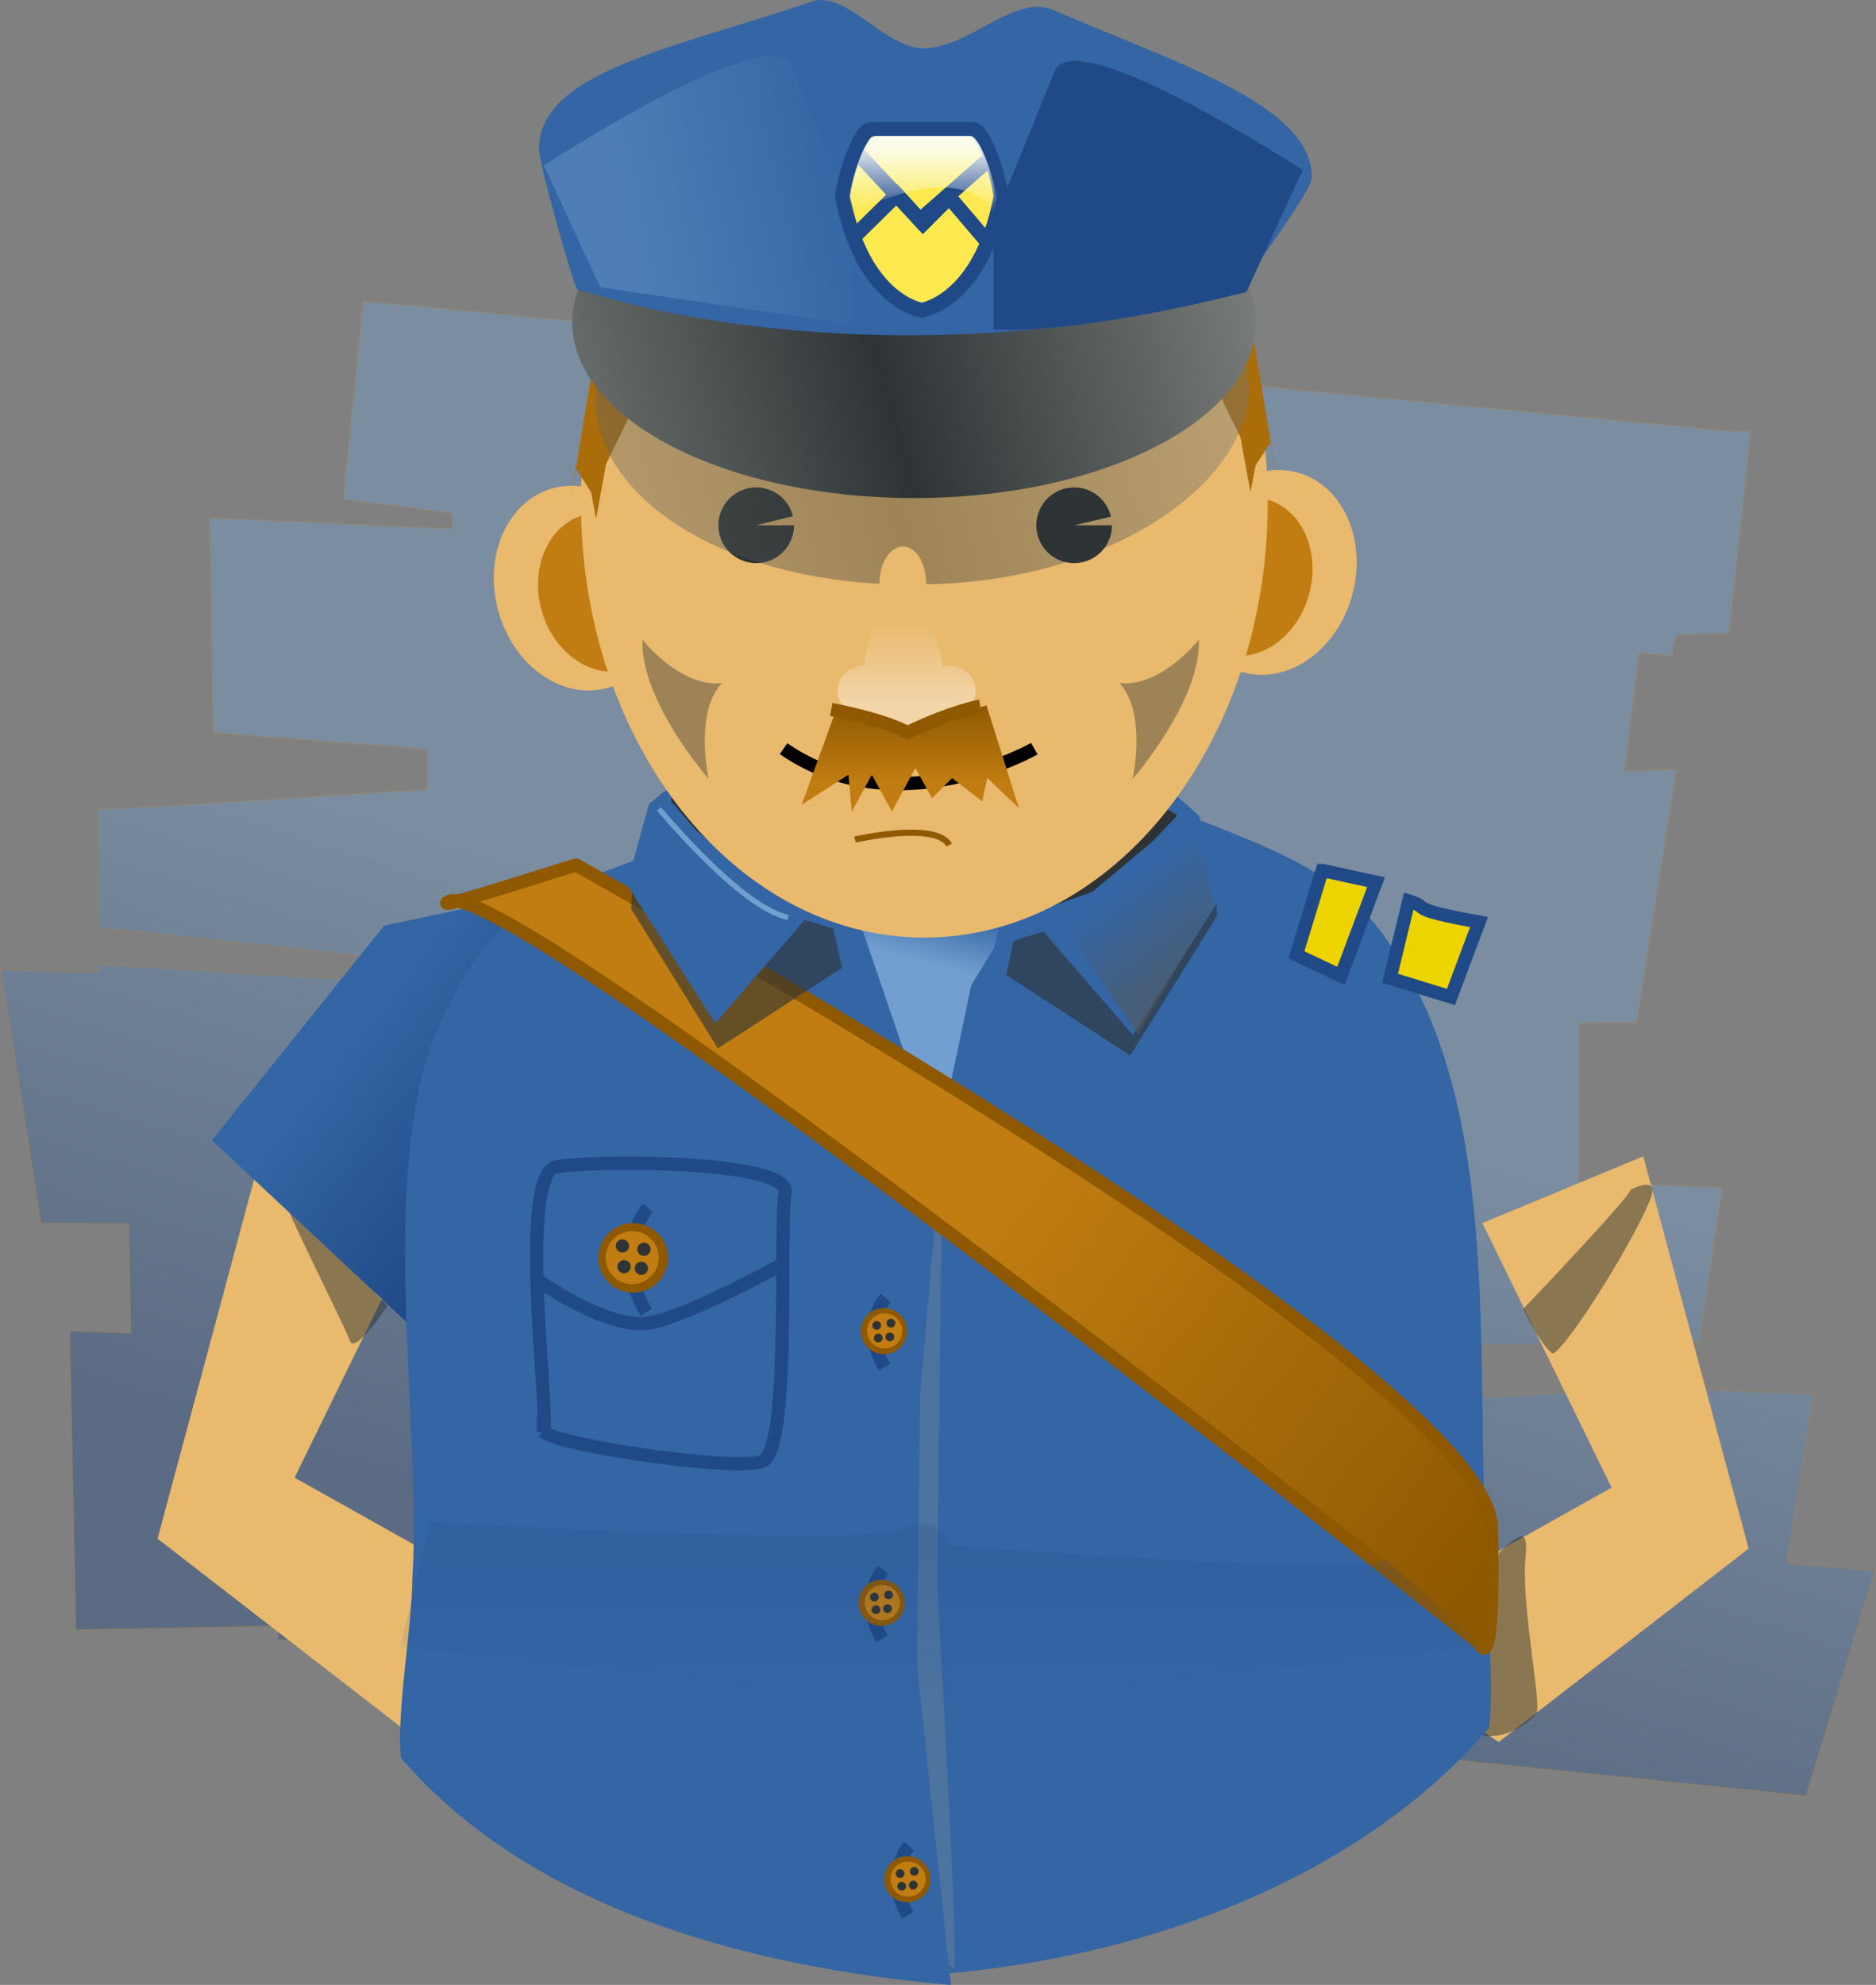 <?xml version="1.0" encoding="UTF-8" standalone="no"?>
<!-- Created with Inkscape (http://www.inkscape.org/) -->
<svg
    xmlns:inkscape="http://www.inkscape.org/namespaces/inkscape"
    xmlns:rdf="http://www.w3.org/1999/02/22-rdf-syntax-ns#"
    xmlns="http://www.w3.org/2000/svg"
    xmlns:sodipodi="http://sodipodi.sourceforge.net/DTD/sodipodi-0.dtd"
    xmlns:cc="http://creativecommons.org/ns#"
    xmlns:xlink="http://www.w3.org/1999/xlink"
    xmlns:dc="http://purl.org/dc/elements/1.1/"
    xmlns:svg="http://www.w3.org/2000/svg"
    xmlns:ns1="http://sozi.baierouge.fr"
    id="svg2"
    sodipodi:docname="postman.svg"
    viewBox="0 0 141.62 149.77"
    version="1.1"
    inkscape:version="0.47pre4 r22446"
  >
  <rect x="0" y="0" width="141.62" height="149.77" fill="#808080" stroke="none"/>
  <defs
      id="defs4"
    >
    <linearGradient
        id="linearGradient4539"
        inkscape:collect="always"
      >
      <stop
          id="stop4541"
          style="stop-color:#3465a4"
          offset="0"
      />
      <stop
          id="stop4543"
          style="stop-color:#204a87"
          offset="1"
      />
    </linearGradient
    >
    <linearGradient
        id="linearGradient4409"
        inkscape:collect="always"
      >
      <stop
          id="stop4411"
          style="stop-color:#2e3436"
          offset="0"
      />
      <stop
          id="stop4413"
          style="stop-color:#babdb6"
          offset="1"
      />
    </linearGradient
    >
    <linearGradient
        id="linearGradient4545"
        y2="202.36"
        xlink:href="#linearGradient4539"
        gradientUnits="userSpaceOnUse"
        x2="171.75"
        gradientTransform="translate(.75 -4)"
        y1="192.36"
        x1="159"
        inkscape:collect="always"
    />
    <linearGradient
        id="linearGradient4712"
        y2="224.36"
        gradientUnits="userSpaceOnUse"
        x2="249.25"
        y1="196.36"
        x1="213.01"
        inkscape:collect="always"
      >
      <stop
          id="stop4453"
          style="stop-color:#c17d11"
          offset="0"
      />
      <stop
          id="stop4455"
          style="stop-color:#8f5902"
          offset="1"
      />
    </linearGradient
    >
    <linearGradient
        id="linearGradient4775"
        y2="82.565"
        xlink:href="#linearGradient4409"
        spreadMethod="reflect"
        gradientUnits="userSpaceOnUse"
        x2="278.54"
        y1="109.08"
        x1="207.01"
        inkscape:collect="always"
    />
    <linearGradient
        id="linearGradient4849"
        y2="173.8"
        gradientUnits="userSpaceOnUse"
        x2="221.06"
        y1="179.86"
        x1="225.74"
        inkscape:collect="always"
      >
      <stop
          id="stop4845"
          style="stop-color:#555753"
          offset="0"
      />
      <stop
          id="stop4847"
          style="stop-color:#555753;stop-opacity:0"
          offset="1"
      />
    </linearGradient
    >
    <linearGradient
        id="linearGradient4869"
        y2="235.3"
        gradientUnits="userSpaceOnUse"
        x2="199.93"
        y1="224.16"
        x1="199.93"
        inkscape:collect="always"
      >
      <stop
          id="stop4865"
          style="stop-color:#204a87"
          offset="0"
      />
      <stop
          id="stop4867"
          style="stop-color:#204a87;stop-opacity:0"
          offset="1"
      />
    </linearGradient
    >
    <linearGradient
        id="linearGradient5327"
        y2="145.75"
        gradientUnits="userSpaceOnUse"
        x2="126.66"
        gradientTransform="matrix(.521 0 0 .521 146.9 -3.554)"
        y1="136.48"
        x1="126.66"
        inkscape:collect="always"
      >
      <stop
          id="stop5323"
          style="stop-color:#fcffff"
          offset="0"
      />
      <stop
          id="stop5325"
          style="stop-color:#fcffff;stop-opacity:0"
          offset="1"
      />
    </linearGradient
    >
    <linearGradient
        id="linearGradient5348"
        y2="212.51"
        gradientUnits="userSpaceOnUse"
        x2="202.54"
        gradientTransform="matrix(-1 0 0 1 416.66 -.5)"
        y1="212.51"
        x1="157.6"
        inkscape:collect="always"
      >
      <stop
          id="stop4301"
          style="stop-color:#3465a4"
          offset="0"
      />
      <stop
          id="stop4303"
          style="stop-color:#3465a4"
          offset="1"
      />
    </linearGradient
    >
    <linearGradient
        id="linearGradient5495"
        y2="178.86"
        gradientUnits="userSpaceOnUse"
        x2="206.54"
        y1="174.24"
        x1="207.75"
        inkscape:collect="always"
      >
      <stop
          id="stop5491"
          style="stop-color:#3465a4"
          offset="0"
      />
      <stop
          id="stop5493"
          style="stop-color:#729fcf"
          offset="1"
      />
    </linearGradient
    >
    <linearGradient
        id="linearGradient5579"
        y2="230.86"
        gradientUnits="userSpaceOnUse"
        x2="366"
        gradientTransform="translate(-172,-4)"
        y1="185.36"
        x1="380.06"
        inkscape:collect="always"
      >
      <stop
          id="stop5575"
          style="stop-color:#729fcf"
          offset="0"
      />
      <stop
          id="stop5577"
          style="stop-color:#204a87"
          offset="1"
      />
    </linearGradient
    >
    <linearGradient
        id="linearGradient4274"
        y2="139.3"
        gradientUnits="userSpaceOnUse"
        x2="257.84"
        gradientTransform="matrix(1 0 0 .671 -46.354 9.825)"
        y1="148.25"
        x1="257.84"
        inkscape:collect="always"
      >
      <stop
          id="stop5474"
          style="stop-color:#ffffff"
          offset="0"
      />
      <stop
          id="stop5476"
          style="stop-color:#ffffff;stop-opacity:0"
          offset="1"
      />
    </linearGradient
    >
    <linearGradient
        id="linearGradient4279"
        y2="124.41"
        gradientUnits="userSpaceOnUse"
        x2="203.29"
        gradientTransform="translate(4.354 -53.707)"
        y1="127.82"
        x1="186.32"
        inkscape:collect="always"
      >
      <stop
          id="stop4423"
          style="stop-color:#729fcf"
          offset="0"
      />
      <stop
          id="stop4425"
          style="stop-color:#729fcf;stop-opacity:0"
          offset="1"
      />
    </linearGradient
    >
    <linearGradient
        id="linearGradient4285"
        y2="136.51"
        gradientUnits="userSpaceOnUse"
        x2="210.64"
        gradientTransform="translate(1.333 -21.115)"
        y1="130.67"
        x1="210.64"
        inkscape:collect="always"
      >
      <stop
          id="stop4439"
          style="stop-color:#8f5902"
          offset="0"
      />
      <stop
          id="stop4441"
          style="stop-color:#c17d11"
          offset="1"
      />
    </linearGradient
    >
    <linearGradient
        id="linearGradient4290"
        y2="82.565"
        xlink:href="#linearGradient4409"
        spreadMethod="reflect"
        gradientUnits="userSpaceOnUse"
        x2="278.54"
        gradientTransform="matrix(.692 0 0 1 69.184 -8.629)"
        y1="109.08"
        x1="207.01"
        inkscape:collect="always"
    />
  </defs
  >
  <sodipodi:namedview
      id="base"
      bordercolor="#666666"
      inkscape:pageshadow="2"
      inkscape:window-y="25"
      pagecolor="#ffffff"
      inkscape:window-height="950"
      inkscape:window-maximized="1"
      inkscape:zoom="1"
      inkscape:window-x="0"
      showgrid="false"
      borderopacity="1.0"
      inkscape:current-layer="layer1"
      inkscape:cx="116.35603"
      inkscape:cy="95.692105"
      inkscape:window-width="1280"
      inkscape:pageopacity="0.0"
      inkscape:document-units="px"
  />
  <g
      id="layer1"
      inkscape:label="Capa 1"
      inkscape:groupmode="layer"
      transform="translate(-137.25 -106.33)"
    >
    <path
        id="rect5505"
        sodipodi:nodetypes="csssccccccccccccccccccccccccccccccssccccccccccccccc"
        style="opacity:.4;stroke-linejoin:round;stroke:#9e8458;stroke-width:.112;fill:url(#linearGradient5579)"
        d="m235.03 120.88c-0.298 0-0.531 0.034-0.531 0.094 0 0.06 0.233 0.125 0.531 0.125s0.531-0.065 0.531-0.125c0-0.06-0.233-0.094-0.531-0.094zm-70.375 8.156-1.5 14.969 8.219 1.062 0.031 1.156-18.344-0.844 0.281 16.25 16.156 1.25v3l-18.25 1.156-6.594 0.375v8.906l60.844 6.562-60.844-3.812v0.625l-7.344-0.188 3.031 19.125 6.625 0.031 0.156 8.25-4.625-0.156 0.469 22.562 15.344-0.281-0.125 1 115.41 11.812 5.219-17.031-6.656-0.531 2.031-12.781-9.156-0.344 0.094-0.656-0.625 0.375s-76 4.5-74.5 2.5 6-3.5 8.5-4c2.324-0.465 58.593-1.69 67.062-1.875l1.719-11.562-10.812-0.438v-11.969l4.344-0.031 3-19.125-3.906 0.125 1.094-8.938 2.438 0.281 0.375-1.594 3.969-0.094 1.656-15.281-2.219-0.094-102.56-9.75 0-0z"
    />
    <g
        id="g4779"
        transform="translate(0.5 .75)"
      >
      <path
          id="path4781"
          sodipodi:nodetypes="ccccccc"
          style="fill:#e9b96e"
          d="m156.6 192.08-7.957 29.601 18.871 14.598 11.598-7.927-20.121-11.275 9.755-19.962-12.146-5.035z"
      />
      <path
          id="path4783"
          style="opacity:.5;fill:#2e3436"
          d="m157.87 195.1c0.354 0.884 8.132 9.016 8.132 9.016s-2.475 3.712-2.828 2.652c-0.354-1.061-5.834-11.844-5.303-11.667z"
      />
      <path
          id="path4785"
          sodipodi:nodetypes="cccccc"
          style="fill:url(#linearGradient4545)"
          d="m180.75 172.24-15.002 3.187-12.998 16.189 15.25 14.25 2.25 8.5 10.5-42.125z"
      />
    </g
    >
    <g
        id="g4559"
        transform="matrix(-1 0 0 1 417.9 1.5)"
      >
      <path
          id="path4547"
          sodipodi:nodetypes="ccccccc"
          style="fill:#e9b96e"
          d="m156.6 192.08-7.957 29.601 18.871 14.598 11.598-7.927-20.121-11.275 9.755-19.962-12.146-5.035z"
      />
      <path
          id="path4549"
          sodipodi:nodetypes="ccssc"
          style="opacity:.5;fill:#2e3436"
          d="m157.52 194.57c0.354 0.884 8.132 9.016 8.132 9.016s-1.037 2.337-2.141 3.339c-0.542 0.492-5.799-7.665-7.399-11.489-0.842-2.012 1.226-0.926 1.409-0.865z"
      />
      <path
          id="path4537"
          sodipodi:nodetypes="ccccccc"
          style="fill:url(#linearGradient4545)"
          d="m180.75 172.24-15.002 3.187-12.998 16.189 15.25 14.25 4.75 20-2.5-11.5 10.5-42.125z"
      />
      <path
          id="path4851"
          sodipodi:nodetypes="ccssc"
          style="opacity:.5;fill:#2e3436"
          d="m167.46 221.95c0.354 0.884 1.194 13.828 1.194 13.828s-1.912 0.462-3.953-1.598c-0.516-0.52 1.139-8.165 0.788-11.802-0.209-2.171 0.288-1.989 1.971-0.428z"
      />
      <path
          id="path4857"
          style="stroke:#2e3436;stroke-width:1px;fill:none"
          transform="matrix(-1 0 0 1 417.9 -1.5)"
          d="m174.66 223.28 66.468-3.182"
      />
    </g
    >
    <path
        id="path3393"
        sodipodi:nodetypes="cscscssc"
        style="fill:url(#linearGradient5495)"
        d="m203.38 170.2c-12.103 0-16.013 20.697-16.013 54.589 0 3.363 0.091 6.659 0.277 9.875 5.313 12.499 13.036 20.375 21.633 20.375 8.597 0 11.091-6.816 16.404-19.314 0.186-3.216-0.594-5.098-0.594-8.461 0-29.162-4.708-50.208-13.977-55.06-1.503-0.787-6.041-2.003-7.73-2.003z"
    />
    <path
        id="path4275"
        sodipodi:nodetypes="ccccccccscccc"
        style="fill:url(#linearGradient5348)"
        d="m208.61 255.25-3.189-13.637-0.559-12.375 0.052-18.625 3.249-18.498 2.409-11.449 5.112-8.388c5.75 0.75 7.569-5.997 7.569-5.997 6.235 2.927 13.398 4.526 17.459 9.373 10.481 12.512 7.713 33.007 8.808 49.411 0 3.363 0.521 8.427 0.145 11.643-9.748 11.308-25.61 17.211-41.054 18.542h-0z"
    />
    <path
        id="path4307"
        sodipodi:nodetypes="cccsscc"
        style="opacity:.514;fill:#66819a"
        d="m203.75 180.61c0.427 1.53 4.616 14.957 4.616 14.957l-0.37 30.54s1.75 29.75 1.25 28.75-5.25 2-4.75-0.75-1-63.5-1-63.5l0.25-10z"
    />
    <path
        id="path4196"
        sodipodi:nodetypes="cccccscsccc"
        style="fill:#3465a4"
        d="m209.03 256.1-2.556-24.136 0.227-20.253 1.533-18-6.278-18.394c-1.683 0.22-3.201 0.018-4.673-0.961-3.484-2.317-7.521-4.974-7.521-4.974-10.638 4.611-14.424 3.793-19.172 13.891-5.1 10.846-1.424 30.373-2.22 42.29 0 3.363-1.229 10.195-0.852 13.411 9.748 11.308 26.067 15.797 41.511 17.128z"
    />
    <path
        id="path4449"
        sodipodi:nodetypes="cscsc"
        style="stroke:#8f5902;stroke-width:1px;fill:url(#linearGradient4712)"
        d="m180.75 171.61s68.836 38.214 69.086 49.964-0.836 8.786-0.836 8.786-73.471-58.372-77.875-56c-1.624 0.874 10.426-3.072 9.625-2.75z"
    />
    <g
        id="g4348"
        transform="matrix(.663 0 0 .663 14.542 83.108)"
      >
      <path
          id="path4315"
          sodipodi:nodetypes="cc"
          style="stroke:#204a87;stroke-width:1.508px;fill:#3465a4"
          d="m285.91 182.74s-2.875 3.25-0.125 7.875"
      />
      <path
          id="path4317"
          sodipodi:rx="0.4375"
          sodipodi:ry="0.70788985"
          style="fill:#8f5902"
          sodipodi:type="arc"
          d="m181.25 184.82c0 0.391-0.196 0.708-0.438 0.708s-0.438-0.317-0.438-0.708 0.196-0.708 0.438-0.708 0.438 0.317 0.438 0.708z"
          transform="matrix(-6 0 0 3.708 1370.6 -498.8)"
          sodipodi:cy="184.82007"
          sodipodi:cx="180.8125"
      />
      <path
          id="path4319"
          sodipodi:rx="0.4375"
          sodipodi:ry="0.70788985"
          style="fill:#c17d11"
          sodipodi:type="arc"
          d="m181.25 184.82c0 0.391-0.196 0.708-0.438 0.708s-0.438-0.317-0.438-0.708 0.196-0.708 0.438-0.708 0.438 0.317 0.438 0.708z"
          transform="matrix(-4.571 0 0 2.825 1112.3 -335.62)"
          sodipodi:cy="184.82007"
          sodipodi:cx="180.8125"
      />
      <path
          id="path4321"
          sodipodi:rx="0.4375"
          sodipodi:ry="0.70788985"
          style="fill:#2e3436"
          sodipodi:type="arc"
          d="m181.25 184.82c0 0.391-0.196 0.708-0.438 0.708s-0.438-0.317-0.438-0.708 0.196-0.708 0.438-0.708 0.438 0.317 0.438 0.708z"
          transform="matrix(-1.143 0 0 .706 493.07 56.695)"
          sodipodi:cy="184.82007"
          sodipodi:cx="180.8125"
      />
      <path
          id="path4323"
          sodipodi:rx="0.4375"
          sodipodi:ry="0.70788985"
          style="fill:#2e3436"
          sodipodi:type="arc"
          d="m181.25 184.82c0 0.391-0.196 0.708-0.438 0.708s-0.438-0.317-0.438-0.708 0.196-0.708 0.438-0.708 0.438 0.317 0.438 0.708z"
          transform="matrix(-1.143 0 0 .706 493.19 55.132)"
          sodipodi:cy="184.82007"
          sodipodi:cx="180.8125"
      />
      <path
          id="path4325"
          sodipodi:rx="0.4375"
          sodipodi:ry="0.70788985"
          style="fill:#2e3436"
          sodipodi:type="arc"
          d="m181.25 184.82c0 0.391-0.196 0.708-0.438 0.708s-0.438-0.317-0.438-0.708 0.196-0.708 0.438-0.708 0.438 0.317 0.438 0.708z"
          transform="matrix(-1.143 0 0 .706 491.57 55.382)"
          sodipodi:cy="184.82007"
          sodipodi:cx="180.8125"
      />
      <path
          id="path4327"
          sodipodi:rx="0.4375"
          sodipodi:ry="0.70788985"
          style="fill:#2e3436"
          sodipodi:type="arc"
          d="m181.25 184.82c0 0.391-0.196 0.708-0.438 0.708s-0.438-0.317-0.438-0.708 0.196-0.708 0.438-0.708 0.438 0.317 0.438 0.708z"
          transform="matrix(-1.143 0 0 .706 491.75 56.82)"
          sodipodi:cy="184.82007"
          sodipodi:cx="180.8125"
      />
    </g
    >
    <g
        id="g4357"
        transform="matrix(.663 0 0 .663 14.365 103.61)"
      >
      <path
          id="path4359"
          sodipodi:nodetypes="cc"
          style="stroke:#204a87;stroke-width:1.508px;fill:#3465a4"
          d="m285.91 182.74s-2.875 3.25-0.125 7.875"
      />
      <path
          id="path4361"
          sodipodi:rx="0.4375"
          sodipodi:ry="0.70788985"
          style="fill:#8f5902"
          sodipodi:type="arc"
          d="m181.25 184.82c0 0.391-0.196 0.708-0.438 0.708s-0.438-0.317-0.438-0.708 0.196-0.708 0.438-0.708 0.438 0.317 0.438 0.708z"
          transform="matrix(-6 0 0 3.708 1370.6 -498.8)"
          sodipodi:cy="184.82007"
          sodipodi:cx="180.8125"
      />
      <path
          id="path4363"
          sodipodi:rx="0.4375"
          sodipodi:ry="0.70788985"
          style="fill:#c17d11"
          sodipodi:type="arc"
          d="m181.25 184.82c0 0.391-0.196 0.708-0.438 0.708s-0.438-0.317-0.438-0.708 0.196-0.708 0.438-0.708 0.438 0.317 0.438 0.708z"
          transform="matrix(-4.571 0 0 2.825 1112.3 -335.62)"
          sodipodi:cy="184.82007"
          sodipodi:cx="180.8125"
      />
      <path
          id="path4365"
          sodipodi:rx="0.4375"
          sodipodi:ry="0.70788985"
          style="fill:#2e3436"
          sodipodi:type="arc"
          d="m181.25 184.82c0 0.391-0.196 0.708-0.438 0.708s-0.438-0.317-0.438-0.708 0.196-0.708 0.438-0.708 0.438 0.317 0.438 0.708z"
          transform="matrix(-1.143 0 0 .706 493.07 56.695)"
          sodipodi:cy="184.82007"
          sodipodi:cx="180.8125"
      />
      <path
          id="path4367"
          sodipodi:rx="0.4375"
          sodipodi:ry="0.70788985"
          style="fill:#2e3436"
          sodipodi:type="arc"
          d="m181.25 184.82c0 0.391-0.196 0.708-0.438 0.708s-0.438-0.317-0.438-0.708 0.196-0.708 0.438-0.708 0.438 0.317 0.438 0.708z"
          transform="matrix(-1.143 0 0 .706 493.19 55.132)"
          sodipodi:cy="184.82007"
          sodipodi:cx="180.8125"
      />
      <path
          id="path4369"
          sodipodi:rx="0.4375"
          sodipodi:ry="0.70788985"
          style="fill:#2e3436"
          sodipodi:type="arc"
          d="m181.25 184.82c0 0.391-0.196 0.708-0.438 0.708s-0.438-0.317-0.438-0.708 0.196-0.708 0.438-0.708 0.438 0.317 0.438 0.708z"
          transform="matrix(-1.143 0 0 .706 491.57 55.382)"
          sodipodi:cy="184.82007"
          sodipodi:cx="180.8125"
      />
      <path
          id="path4371"
          sodipodi:rx="0.4375"
          sodipodi:ry="0.70788985"
          style="fill:#2e3436"
          sodipodi:type="arc"
          d="m181.25 184.82c0 0.391-0.196 0.708-0.438 0.708s-0.438-0.317-0.438-0.708 0.196-0.708 0.438-0.708 0.438 0.317 0.438 0.708z"
          transform="matrix(-1.143 0 0 .706 491.75 56.82)"
          sodipodi:cy="184.82007"
          sodipodi:cx="180.8125"
      />
    </g
    >
    <g
        id="g4373"
        transform="matrix(.663 0 0 .663 16.309 124.47)"
      >
      <path
          id="path4375"
          sodipodi:nodetypes="cc"
          style="stroke:#204a87;stroke-width:1.508px;fill:#3465a4"
          d="m285.91 182.74s-2.875 3.25-0.125 7.875"
      />
      <path
          id="path4377"
          sodipodi:rx="0.4375"
          sodipodi:ry="0.70788985"
          style="fill:#8f5902"
          sodipodi:type="arc"
          d="m181.25 184.82c0 0.391-0.196 0.708-0.438 0.708s-0.438-0.317-0.438-0.708 0.196-0.708 0.438-0.708 0.438 0.317 0.438 0.708z"
          transform="matrix(-6 0 0 3.708 1370.6 -498.8)"
          sodipodi:cy="184.82007"
          sodipodi:cx="180.8125"
      />
      <path
          id="path4379"
          sodipodi:rx="0.4375"
          sodipodi:ry="0.70788985"
          style="fill:#c17d11"
          sodipodi:type="arc"
          d="m181.25 184.82c0 0.391-0.196 0.708-0.438 0.708s-0.438-0.317-0.438-0.708 0.196-0.708 0.438-0.708 0.438 0.317 0.438 0.708z"
          transform="matrix(-4.571 0 0 2.825 1112.3 -335.62)"
          sodipodi:cy="184.82007"
          sodipodi:cx="180.8125"
      />
      <path
          id="path4381"
          sodipodi:rx="0.4375"
          sodipodi:ry="0.70788985"
          style="fill:#2e3436"
          sodipodi:type="arc"
          d="m181.25 184.82c0 0.391-0.196 0.708-0.438 0.708s-0.438-0.317-0.438-0.708 0.196-0.708 0.438-0.708 0.438 0.317 0.438 0.708z"
          transform="matrix(-1.143 0 0 .706 493.07 56.695)"
          sodipodi:cy="184.82007"
          sodipodi:cx="180.8125"
      />
      <path
          id="path4383"
          sodipodi:rx="0.4375"
          sodipodi:ry="0.70788985"
          style="fill:#2e3436"
          sodipodi:type="arc"
          d="m181.25 184.82c0 0.391-0.196 0.708-0.438 0.708s-0.438-0.317-0.438-0.708 0.196-0.708 0.438-0.708 0.438 0.317 0.438 0.708z"
          transform="matrix(-1.143 0 0 .706 493.19 55.132)"
          sodipodi:cy="184.82007"
          sodipodi:cx="180.8125"
      />
      <path
          id="path4385"
          sodipodi:rx="0.4375"
          sodipodi:ry="0.70788985"
          style="fill:#2e3436"
          sodipodi:type="arc"
          d="m181.25 184.82c0 0.391-0.196 0.708-0.438 0.708s-0.438-0.317-0.438-0.708 0.196-0.708 0.438-0.708 0.438 0.317 0.438 0.708z"
          transform="matrix(-1.143 0 0 .706 491.57 55.382)"
          sodipodi:cy="184.82007"
          sodipodi:cx="180.8125"
      />
      <path
          id="path4387"
          sodipodi:rx="0.4375"
          sodipodi:ry="0.70788985"
          style="fill:#2e3436"
          sodipodi:type="arc"
          d="m181.25 184.82c0 0.391-0.196 0.708-0.438 0.708s-0.438-0.317-0.438-0.708 0.196-0.708 0.438-0.708 0.438 0.317 0.438 0.708z"
          transform="matrix(-1.143 0 0 .706 491.75 56.82)"
          sodipodi:cy="184.82007"
          sodipodi:cx="180.8125"
      />
    </g
    >
    <path
        id="path4518"
        sodipodi:nodetypes="ccccc"
        style="stroke:#204a87;stroke-width:1px;fill:#edd400"
        d="m237.06 172.01-1.944 6.364 3.359 1.591 2.652-7.071-4.066-0.884z"
    />
    <path
        id="path4520"
        sodipodi:nodetypes="ccccc"
        style="stroke:#204a87;stroke-width:1px;fill:#edd400"
        d="m243.6 174.31-1.414 5.834 4.596 1.414 2.121-5.657c-5.695-1.021-3.536-1.061-5.303-1.591z"
    />
    <g
        id="g4823"
      >
      <path
          id="path4815"
          style="fill:#2e3436"
          d="m187.81 166.24 2.938-0.625 1.188 3.5 8.375 5.188-0.625 1.938-11.375-7.188-0.5-2.812z"
      />
      <path
          id="path4203-3"
          sodipodi:nodetypes="cccccccc"
          style="opacity:.624;fill:#2e3436"
          d="m191.49 183.24s-5.195-7.006-6.52-10.541l-0.064 2.223 6.539 10.516 9.364-6.076-0.703-3.239-2.233-0.735-6.383 7.85z"
      />
      <path
          id="path4813"
          sodipodi:nodetypes="cccccsccccccccc"
          style="fill:#3465a4"
          d="m184.56 173.05 6.688 10.5 6.75-7.812 2.25 0.688 0.75 2.125s0.812-0.125 0.875-0.5-0.562-2.812-0.562-2.812l-7-2.5-4.562-3.812-1.958-2.283 0.82-0.509-0.079-0.601-1.178 0.543-1.105 0.913-1.688 6.062z"
      />
      <path
          id="path4821"
          style="stroke:#729fcf;stroke-width:0.4;fill:none"
          d="m187 167.36s6.188 7.5 9.75 8.188"
      />
    </g
    >
    <g
        id="g4829"
        transform="matrix(-1 0 0 1 414.02 .884)"
      >
      <path
          id="path4831"
          style="fill:#2e3436"
          d="m187.81 166.24 2.938-0.625 1.188 3.5 8.375 5.188-0.625 1.938-11.375-7.188-0.5-2.812z"
      />
      <path
          id="path4833"
          sodipodi:nodetypes="cccccccc"
          style="opacity:.624;fill:#2e3436"
          d="m191.49 182.89s-5.195-7.006-6.52-10.541l-0.064 2.223 6.539 10.516 9.364-6.076-0.703-3.239-2.233-0.735-6.383 7.85z"
      />
      <path
          id="path4835"
          sodipodi:nodetypes="cccccscccccccc"
          style="fill:#3465a4"
          d="m184.56 173.05 6.688 10.5 6.75-7.812 2.25 0.688 0.75 2.125s0.812-0.125 0.875-0.5-0.562-2.812-0.562-2.812l-7-2.5-4.562-3.812-1.881-1.985 1.225-0.646-0.782-1.119-2.062 1.812-1.688 6.062z"
      />
    </g
    >
    <path
        id="path4839"
        sodipodi:nodetypes="ccccc"
        style="opacity:.549;fill:url(#linearGradient4849)"
        d="m227.31 168.24 1.562 6.375-5.713 9.787-5.71-8.453s10.235-6.21 9.86-7.71z"
    />
    <path
        id="path4861"
        sodipodi:nodetypes="cscccccc"
        style="opacity:.18;fill:url(#linearGradient4869)"
        d="m169.71 221.16s32.88 1.944 35.709 0.53c2.828-1.414 3.535 1.237 3.535 1.237s31.82 2.475 32.88 1.061l7.248 6.541-41.012 4.773-40.597-4.689 2.237-9.453z"
    />
    <g
        id="g5361"
        transform="matrix(-1 0 0 1 416.18 2)"
      >
      <path
          id="path5363"
          sodipodi:nodetypes="cc"
          style="stroke:#204a87;stroke-width:1px;fill:#3465a4"
          d="m230.02 195.47s2.875 3.25 0.125 7.875"
      />
      <path
          id="path5365"
          sodipodi:rx="0.4375"
          sodipodi:ry="0.70788985"
          style="fill:#8f5902"
          sodipodi:type="arc"
          d="m181.25 184.82c0 0.391-0.196 0.708-0.438 0.708s-0.438-0.317-0.438-0.708 0.196-0.708 0.438-0.708 0.438 0.317 0.438 0.708z"
          transform="matrix(-6 0 0 3.708 1316 -486.07)"
          sodipodi:cy="184.82007"
          sodipodi:cx="180.8125"
      />
      <path
          id="path5367"
          sodipodi:rx="0.4375"
          sodipodi:ry="0.70788985"
          style="fill:#c17d11"
          sodipodi:type="arc"
          d="m181.25 184.82c0 0.391-0.196 0.708-0.438 0.708s-0.438-0.317-0.438-0.708 0.196-0.708 0.438-0.708 0.438 0.317 0.438 0.708z"
          transform="matrix(-4.571 0 0 2.825 1057.7 -322.89)"
          sodipodi:cy="184.82007"
          sodipodi:cx="180.8125"
      />
      <path
          id="path5369"
          sodipodi:rx="0.4375"
          sodipodi:ry="0.70788985"
          style="fill:#2e3436"
          sodipodi:type="arc"
          d="m181.25 184.82c0 0.391-0.196 0.708-0.438 0.708s-0.438-0.317-0.438-0.708 0.196-0.708 0.438-0.708 0.438 0.317 0.438 0.708z"
          transform="matrix(-1.143 0 0 .706 438.49 69.423)"
          sodipodi:cy="184.82007"
          sodipodi:cx="180.8125"
      />
      <path
          id="path5371"
          sodipodi:rx="0.4375"
          sodipodi:ry="0.70788985"
          style="fill:#2e3436"
          sodipodi:type="arc"
          d="m181.25 184.82c0 0.391-0.196 0.708-0.438 0.708s-0.438-0.317-0.438-0.708 0.196-0.708 0.438-0.708 0.438 0.317 0.438 0.708z"
          transform="matrix(-1.143 0 0 .706 438.61 67.86)"
          sodipodi:cy="184.82007"
          sodipodi:cx="180.8125"
      />
      <path
          id="path5373"
          sodipodi:rx="0.4375"
          sodipodi:ry="0.70788985"
          style="fill:#2e3436"
          sodipodi:type="arc"
          d="m181.25 184.82c0 0.391-0.196 0.708-0.438 0.708s-0.438-0.317-0.438-0.708 0.196-0.708 0.438-0.708 0.438 0.317 0.438 0.708z"
          transform="matrix(-1.143 0 0 .706 436.99 68.11)"
          sodipodi:cy="184.82007"
          sodipodi:cx="180.8125"
      />
      <path
          id="path5375"
          sodipodi:rx="0.4375"
          sodipodi:ry="0.70788985"
          style="fill:#2e3436"
          sodipodi:type="arc"
          d="m181.25 184.82c0 0.391-0.196 0.708-0.438 0.708s-0.438-0.317-0.438-0.708 0.196-0.708 0.438-0.708 0.438 0.317 0.438 0.708z"
          transform="matrix(-1.143 0 0 .706 437.18 69.548)"
          sodipodi:cy="184.82007"
          sodipodi:cx="180.8125"
      />
      <path
          id="path5377"
          style="stroke:#204a87;stroke-width:1px;fill:none"
          d="m237.91 212.36c-0.5-1 2-19.5-1-20s-17.75-0.5-17.25 2-0.5 19.5 1.75 20.25 15.5-1.25 16.5-2.25z"
      />
      <path
          id="path5379"
          style="stroke:#204a87;stroke-width:1px;fill:none"
          d="m238.41 200.86s-5.5 4-8.75 3.25-10-4.5-10-4.5"
      />
    </g
    >
    <g
        id="g4300"
        transform="translate(-6,50)"
      >
      <path
          id="path5450"
          style="stroke:#8f5902;stroke-width:1px;fill:#204a87"
          d="m206.82 120.89s7.248-3.535 10.43-0.177"
      />
      <path
          id="path4192"
          sodipodi:rx="23.738585"
          sodipodi:ry="28.907808"
          style="fill:#e9b96e"
          sodipodi:type="arc"
          d="m245.47 133.88c0 15.965-10.628 28.908-23.739 28.908-13.11 0-23.739-12.942-23.739-28.908 0-15.965 10.628-28.908 23.739-28.908 13.11 0 23.739 12.942 23.739 28.908z"
          transform="matrix(-.261 -.07 -.07 .261 306.39 80.101)"
          sodipodi:cy="133.88098"
          sodipodi:cx="221.72849"
      />
      <path
          id="path4194"
          sodipodi:rx="23.738585"
          sodipodi:ry="28.907808"
          style="fill:#c17d11"
          sodipodi:type="arc"
          d="m245.47 133.88c0 15.965-10.628 28.908-23.739 28.908-13.11 0-23.739-12.942-23.739-28.908 0-15.965 10.628-28.908 23.739-28.908 13.11 0 23.739 12.942 23.739 28.908z"
          transform="matrix(-.202 -.054 -.054 .202 289.31 84.773)"
          sodipodi:cy="133.88098"
          sodipodi:cx="221.72849"
      />
      <g
          id="g4186"
          transform="translate(3.189 -51.786)"
        >
        <path
            id="path4178"
            sodipodi:rx="23.738585"
            sodipodi:ry="28.907808"
            style="fill:#e9b96e"
            sodipodi:type="arc"
            d="m245.47 133.88c0 15.965-10.628 28.908-23.739 28.908-13.11 0-23.739-12.942-23.739-28.908 0-15.965 10.628-28.908 23.739-28.908 13.11 0 23.739 12.942 23.739 28.908z"
            transform="matrix(.261 -.07 .07 .261 116.61 133.07)"
            sodipodi:cy="133.88098"
            sodipodi:cx="221.72849"
        />
        <path
            id="path4184"
            sodipodi:rx="23.738585"
            sodipodi:ry="28.907808"
            style="fill:#c17d11"
            sodipodi:type="arc"
            d="m245.47 133.88c0 15.965-10.628 28.908-23.739 28.908-13.11 0-23.739-12.942-23.739-28.908 0-15.965 10.628-28.908 23.739-28.908 13.11 0 23.739 12.942 23.739 28.908z"
            transform="matrix(.202 -.054 .054 .202 133.7 137.74)"
            sodipodi:cy="133.88098"
            sodipodi:cx="221.72849"
        />
      </g
      >
      <path
          id="path3396"
          sodipodi:rx="23.738585"
          sodipodi:ry="30.052038"
          style="fill:#e9b96e"
          sodipodi:type="arc"
          d="m245.47 133.88c0 16.597-10.628 30.052-23.739 30.052-13.11 0-23.739-13.455-23.739-30.052s10.628-30.052 23.739-30.052c13.11 0 23.739 13.455 23.739 30.052z"
          transform="matrix(1.092 0 0 1.092 -29.103 -51.938)"
          sodipodi:cy="133.88098"
          sodipodi:cx="221.72849"
      />
      <path
          id="path3398"
          sodipodi:rx="2.8571429"
          sodipodi:ry="2.8571429"
          style="fill:#2e3436"
          sodipodi:type="arc"
          d="m198.93 148.79c0 1.578-1.279 2.857-2.857 2.857-1.578 0-2.857-1.279-2.857-2.857 0-1.578 1.279-2.857 2.857-2.857 1.313 0 2.457 0.895 2.773 2.169l-2.773 0.689z"
          transform="translate(4.264 -52.825)"
          sodipodi:cy="148.79076"
          sodipodi:cx="196.07143"
          sodipodi:end="6.0397891"
          sodipodi:start="0"
      />
      <path
          id="path4183"
          sodipodi:nodetypes="ccccccc"
          style="fill:#ab6d0a"
          d="m186.75 91.728 1.125 1.75 0.375 2 0.75-4.125 2.125-4.375-3.125-3s-2.5 15-1.25 7.75z"
      />
      <path
          id="path4185"
          sodipodi:nodetypes="ccccccc"
          style="fill:#ab6d0a"
          d="m239.15 89.728-1.125 1.75-0.375 2-0.75-4.125-2.125-4.375 3.125-3s2.5 15 1.25 7.75z"
      />
      <path
          id="path5456"
          sodipodi:nodetypes="cscsscscc"
          style="opacity:.4;fill:url(#linearGradient4290)"
          d="m212.42 73.945c-14.254 0-24.222 5.221-24.222 12.543 0 6.837 8.502 13.178 21.44 13.895 0-1.562 0.805-2.812 1.781-2.812 0.976 0 1.75 1.25 1.75 2.812 0 0.011 0 0.021 0 0.031 13.906-0.204 24.355-7.617 24.355-14.81 0-7.322-10.851-11.659-25.105-11.659v0z"
      />
      <path
          id="path3400"
          sodipodi:rx="2.8571429"
          sodipodi:ry="2.8571429"
          style="fill:#2e3436"
          sodipodi:type="arc"
          sodipodi:start="0"
          transform="translate(28.264 -52.825)"
          sodipodi:cy="148.79076"
          sodipodi:cx="196.07143"
          sodipodi:end="6.0542059"
          d="m198.93 148.79c0 1.578-1.279 2.857-2.857 2.857-1.578 0-2.857-1.279-2.857-2.857 0-1.578 1.279-2.857 2.857-2.857 1.328 0 2.481 0.915 2.783 2.209l-2.783 0.649z"
      />
      <path
          id="path4445"
          sodipodi:nodetypes="cc"
          style="stroke:#000000;stroke-width:1px;fill:none"
          d="m202.4 112.82c8.571 5.941 18.929 0 18.929 0"
      />
      <path
          id="path3404"
          sodipodi:nodetypes="ccccccccccccccc"
          style="fill:url(#linearGradient4285)"
          d="m217.72 109.55-5.831 1.767-5.603-1.197-2.523 6.939 3.535-2.273 0.253 2.778 1.515-2.778 1.515 2.778 1.768-3.283 1.263 2.273 1.515-1.515 2.273 1.768 0.38-1.775 2.393 2.283-2.453-7.764z"
      />
      <path
          id="path4391"
          sodipodi:rx="37.299881"
          sodipodi:ry="13.258252"
          style="fill:url(#linearGradient4775)"
          sodipodi:type="arc"
          d="m244.31 95.823c0 7.322-16.7 13.258-37.3 13.258s-37.3-5.936-37.3-13.258c0-7.322 16.7-13.258 37.3-13.258s37.3 5.936 37.3 13.258z"
          transform="matrix(.692 0 0 1 69.007 -15.17)"
          sodipodi:cy="95.823486"
          sodipodi:cx="207.00551"
      />
      <path
          id="path4398"
          sodipodi:nodetypes="csscscsssc"
          style="fill:#3465a4"
          d="m204.97 56.346c-0.17 0.018-0.332 0.068-0.5 0.125-10.424 3.527-20.528 5.288-20.528 11.107 0 1.09 2.388 9.567 2.871 10.581 6.96 2.172 15.627 3.469 25.062 3.469 9.436 0 18.103-1.297 25.062-3.469 0.483-1.014 5.346-7.369 5.346-8.46 0-5.501-10.513-8.71-19.502-12.603-2.977-1.289-6.298 2.875-9.844 2.875-2.745 0-5.424-3.891-7.969-3.625z"
      />
      <path
          id="path4417"
          sodipodi:nodetypes="cccccc"
          style="fill:#204a87"
          d="m222.85 61.739-4.596 11.314v8.132c7.071 0.354 19.092-2.828 19.092-2.828l4.243-9.192s-17.324-11.314-18.738-7.425z"
      />
      <path
          id="path4419"
          style="opacity:.433;fill:url(#linearGradient4279)"
          d="m203.05 61.385 4.596 11.314v8.132l-19.092-2.828-4.243-9.192s17.324-11.314 18.738-7.425z"
      />
      <path
          id="path5465"
          sodipodi:nodetypes="cccc"
          style="opacity:.4;fill:#2e3436"
          d="m191.75 104.61c3.359 3.889 6 3.25 6 3.25-2.121 2.298-1 7.25-1 7.25s-5.177-5.904-5-10.5z"
      />
      <path
          id="path5469"
          style="opacity:.4;fill:url(#linearGradient4274)"
          d="m211.22 99.906c-1.394 0-2.399 4.007-2.75 6.656-1.108 0.015-2 0.86-2 1.875 0 1.025 0.908 1.844 2.031 1.844 0.2 0 0.38-0.045 0.562-0.094 0.601 0.644 1.507 0.969 2.531 0.969 1.073 0 1.99-0.309 2.531-1 0.226 0.079 0.494 0.125 0.75 0.125 1.123 0 2.031-0.819 2.031-1.844 0-1.025-0.908-1.875-2.031-1.875-0.14 0-0.305 0.038-0.438 0.062-0.495-2.665-1.821-6.719-3.219-6.719z"
      />
      <path
          id="path4431"
          sodipodi:nodetypes="ccc"
          style="stroke:#8f5902;stroke-width:1px;fill:none"
          d="m206 109.86s4 0.75 5.75 1.75c3.375-1.625 5.5-2 5.5-2"
      />
      <path
          id="rect5293"
          style="stroke:#204a87;stroke-width:1.121;fill:#fce94f"
          d="m209 66.095c-0.933 0-2.137 4.182-2.137 5.116 1.376 7.051 5.014 8.32 5.957 8.532 0.008 0.002 0.027-0.002 0.035 0 0.943-0.213 4.581-1.482 5.957-8.532 0-0.933-1.204-5.116-2.137-5.116h-7.674z"
      />
      <path
          id="path5312"
          style="stroke:#204a87;stroke-width:1.121;fill:none"
          d="m207.93 67.822 4.765 5.116 5.186-4.555"
      />
      <path
          id="path5314"
          sodipodi:nodetypes="ccccc"
          style="stroke:#204a87;stroke-width:1.121;fill:none"
          d="m207.63 74.283 3.32-3.271 1.982 2.18 1.982-1.982 2.874 3.37"
      />
      <path
          id="path5316"
          sodipodi:nodetypes="ccccccc"
          style="opacity:.878;fill:url(#linearGradient5327)"
          d="m209.34 66.585c-0.868 0-1.987 3.888-1.987 4.755 0.072 0.369 0.143 0.723 0.228 1.058 8.982-4.33 10.65 0 10.65 0 0.085-0.336 0.156-0.689 0.228-1.058 0-0.868-1.119-4.755-1.987-4.755h-7.133z"
      />
      <path
          id="path5452"
          style="stroke:#8f5902;stroke-width:.468px;fill:none"
          d="m207.79 119.68s6.125-1.407 7.118 0.414"
      />
      <path
          id="path4329"
          sodipodi:nodetypes="cccc"
          style="opacity:.4;fill:#2e3436"
          d="m233.75 104.61c-3.359 3.889-6 3.25-6 3.25 2.121 2.298 1 7.25 1 7.25s5.177-5.904 5-10.5z"
      />
    </g
    >
  </g
  >
</svg
>
